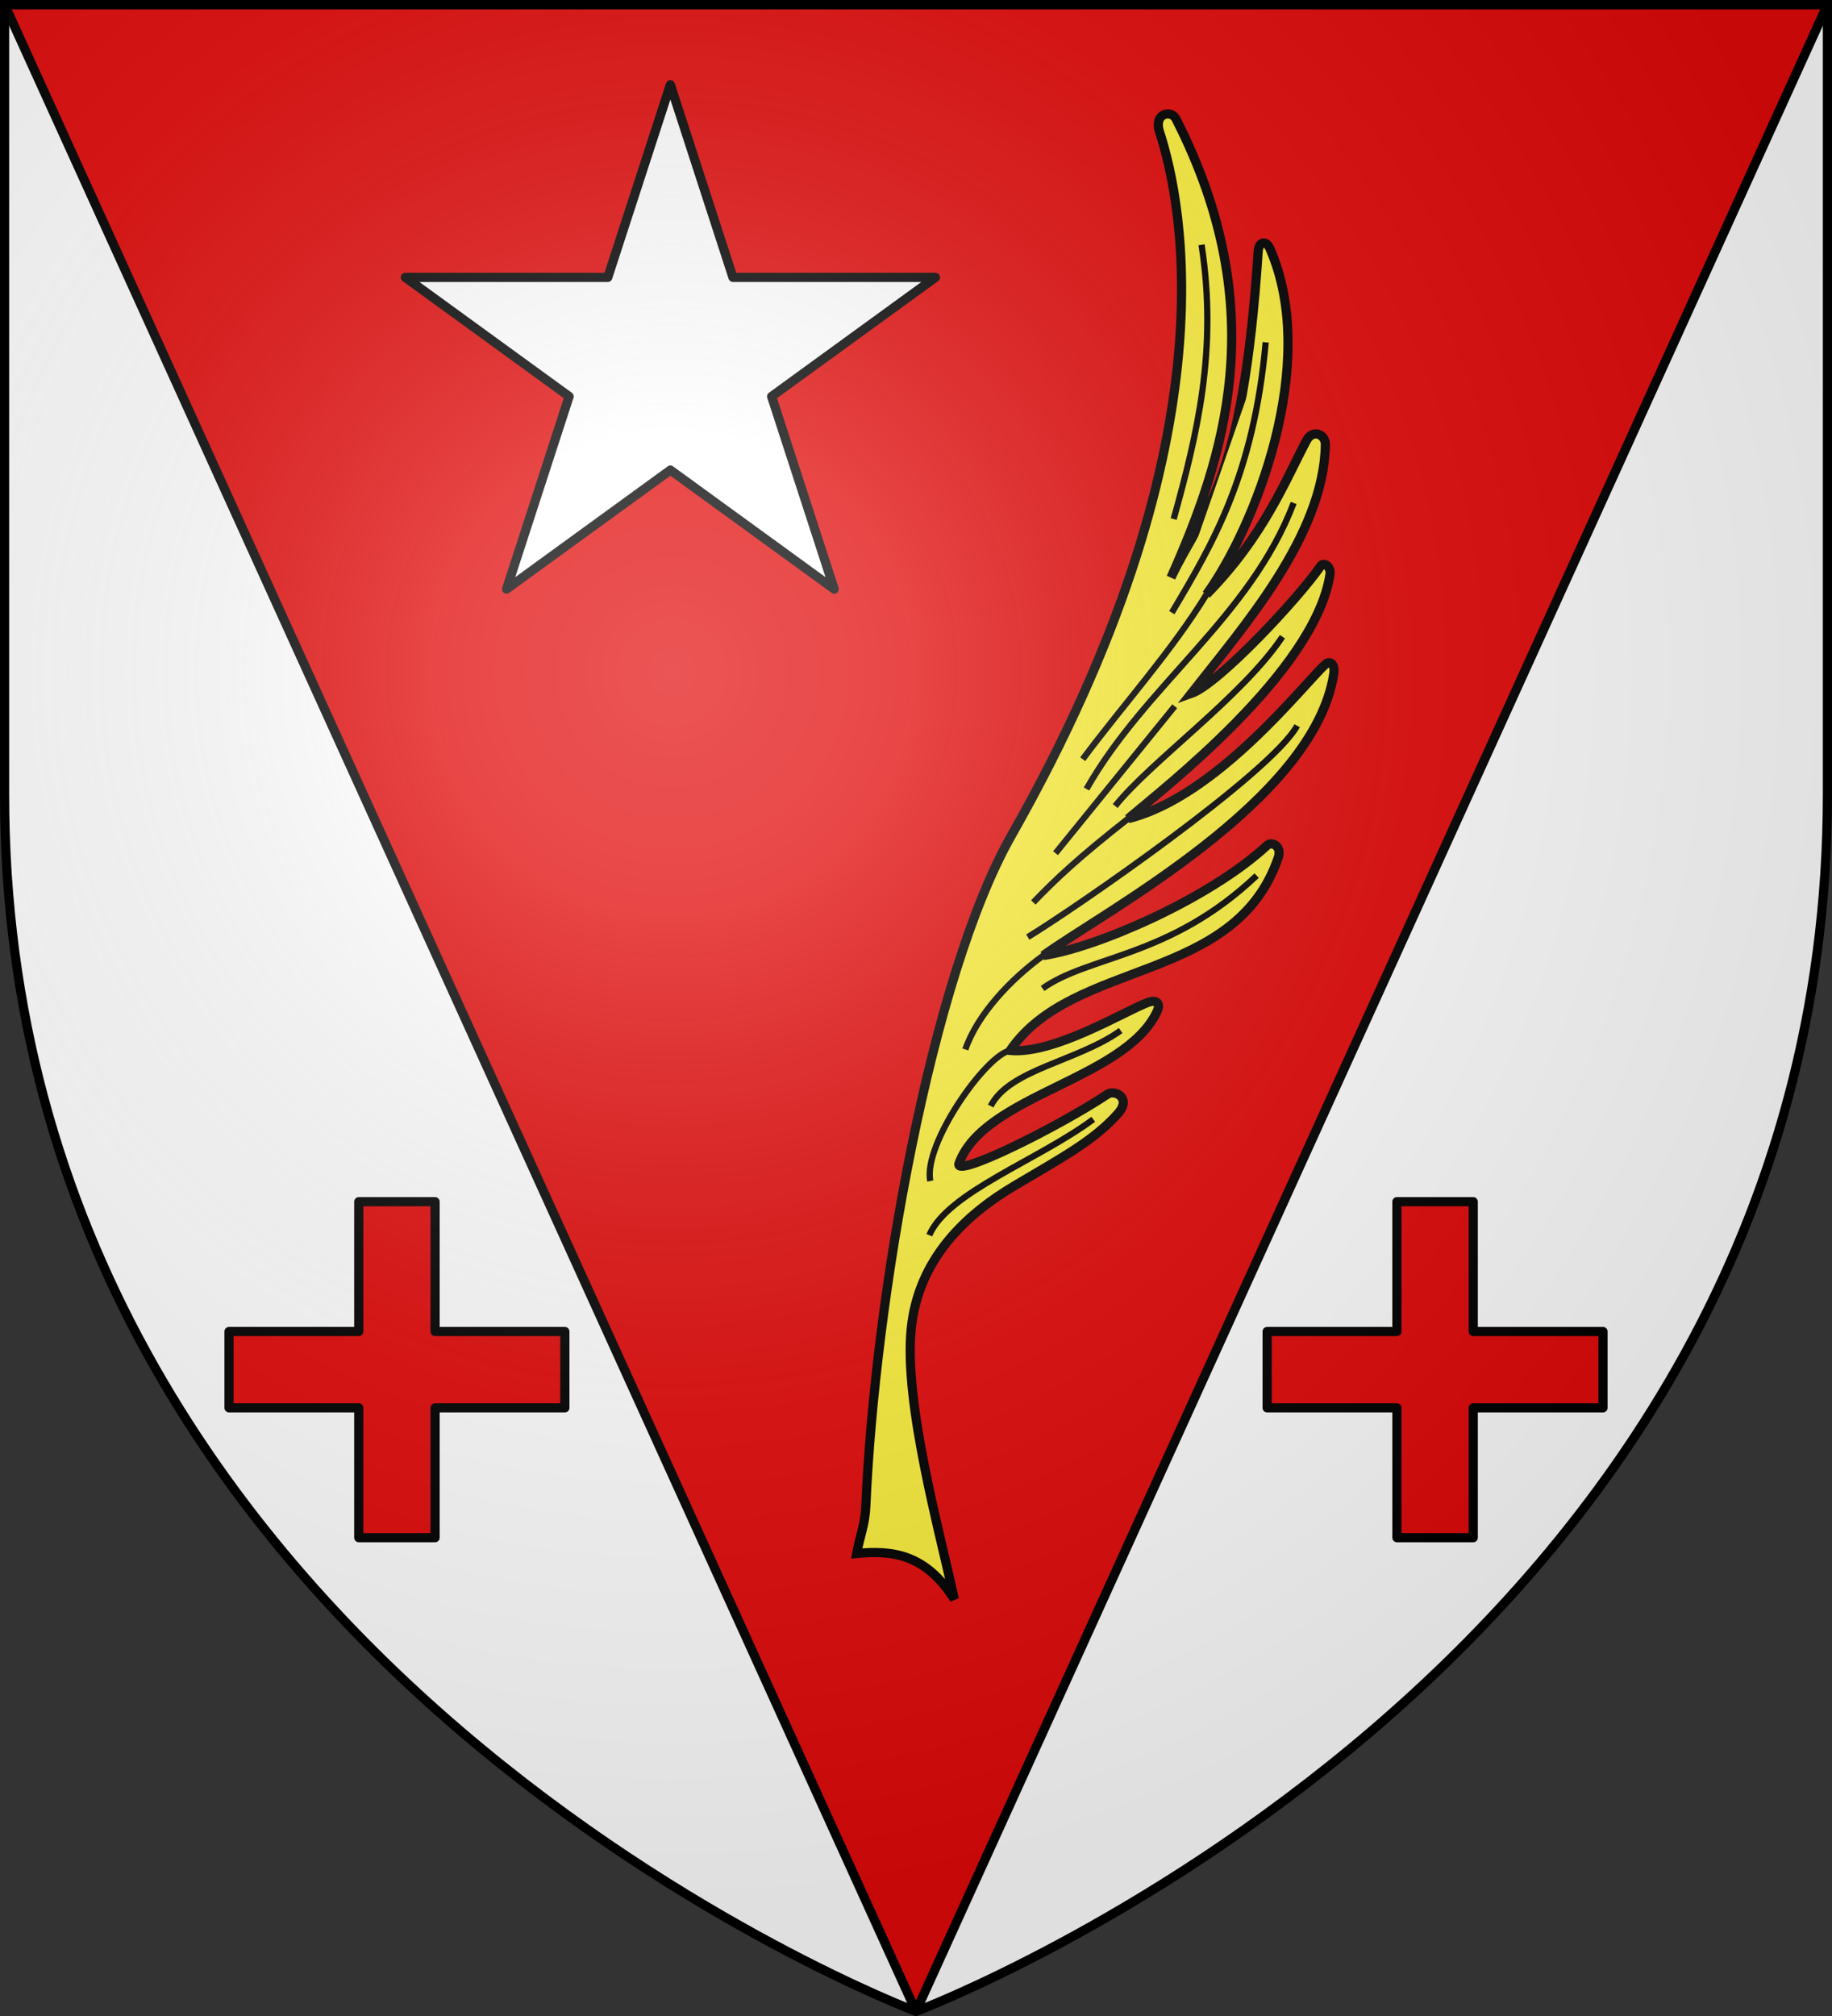 <?xml version="1.0" encoding="UTF-8" standalone="no"?>
<svg
   xmlns:dc="http://purl.org/dc/elements/1.1/"
   xmlns:cc="http://creativecommons.org/ns#"
   xmlns:rdf="http://www.w3.org/1999/02/22-rdf-syntax-ns#"
   xmlns:svg="http://www.w3.org/2000/svg"
   xmlns="http://www.w3.org/2000/svg"
   xmlns:xlink="http://www.w3.org/1999/xlink"
   xmlns:sodipodi="http://sodipodi.sourceforge.net/DTD/sodipodi-0.dtd"
   xmlns:inkscape="http://www.inkscape.org/namespaces/inkscape"
   width="600"
   height="660"
   viewBox="0 0 600 660"
   id="svg2"
   sodipodi:version="0.32"
   inkscape:version="0.46"
   sodipodi:docname="Blason_ville_fr_Saint-Auban-A_06.svg"
   inkscape:output_extension="org.inkscape.output.svg.inkscape"
   version="1.0">
  <rect x="0" y="0" width="600" height="660" fill="#333333" stroke="none"/>
  <sodipodi:namedview
     inkscape:window-height="977"
     inkscape:window-width="1280"
     inkscape:pageshadow="2"
     inkscape:pageopacity="0.0"
     guidetolerance="10.0"
     gridtolerance="10.0"
     objecttolerance="10.0"
     borderopacity="1.0"
     bordercolor="#666666"
     pagecolor="#ffffff"
     id="base"
     showgrid="false"
     inkscape:zoom="1.1863636"
     inkscape:cx="300"
     inkscape:cy="330"
     inkscape:window-x="-4"
     inkscape:window-y="-4"
     inkscape:current-layer="layer3"
     inkscape:object-nodes="true" />
  <defs
     id="defs4">
    <radialGradient
       id="Gradient1"
       gradientUnits="userSpaceOnUse"
       cx="-80"
       cy="-80"
       r="405">
      <stop
         style="stop-color:#fff;stop-opacity:0.31"
         offset="0"
         id="stop7" />
      <stop
         style="stop-color:#fff;stop-opacity:0.25"
         offset="0.19"
         id="stop9" />
      <stop
         style="stop-color:#6b6b6b;stop-opacity:0.125"
         offset="0.6"
         id="stop11" />
      <stop
         style="stop-color:#000;stop-opacity:0.125"
         offset="1"
         id="stop13" />
    </radialGradient>
    <clipPath
       id="shield_cut">
      <path
         id="shield"
         d="M -298.5,-298.5 L 298.5,-298.5 L 298.5,-40 C 298.5,246.31 0,358.5 0,358.5 C 0,358.5 -298.5,246.31 -298.5,-40 L -298.5,-298.5 z" />
    </clipPath>
  </defs>
  <g
     id="layer4"
     inkscape:label="Fond écu"
     inkscape:groupmode="layer"
     transform="translate(300,300)">
    <use
       xlink:href="#shield"
       id="use18"
       style="fill:#ffffff"
       x="0"
       y="0"
       width="600"
       height="660" />
    <path
       style="opacity:1;fill:#e20909;fill-opacity:1;stroke:#000000;stroke-width:3;stroke-linecap:butt;stroke-linejoin:round;stroke-miterlimit:4;stroke-dasharray:none;stroke-opacity:1"
       d="M -298.5,-298.5 L 0,358.5 L 298.5,-298.5 L -298.5,-298.5 z"
       id="path2403" />
  </g>
  <g
     id="layer3"
     inkscape:label="Meubles"
     inkscape:groupmode="layer"
     transform="translate(300,300)">
    <g
       transform="matrix(-0.866,0.48,0.48,0.866,54.83,-389.943)"
       id="g5149">
      <path
         sodipodi:nodetypes="ccsssscsscsscsscsscsscsssssssc"
         id="path3909"
         d="M 337.735,521.217 C 338.758,503.31 348.072,496.945 358.649,492.338 C 354.908,487.809 351.628,485.4 348.405,480.13 C 312.542,421.501 244.818,337.629 198.716,309.481 C 72.156,232.21 48.047,154.936 43.126,129.689 C 41.93,123.553 36.193,125.073 36.318,128.732 C 38.744,199.914 77.286,234.895 111.295,260.533 C 91.047,245.966 76.374,246.396 33.74,180.12 C 32.07,177.524 29.605,177.999 29.933,181.398 C 33.901,222.529 78.883,259.389 103.716,271.095 C 77.671,263.431 62.201,250.446 50.098,242.62 C 46.364,240.206 43.653,243.926 45.282,246.779 C 60.218,272.925 98.82,286.617 124.05,297.296 C 114.423,298.915 77.572,286.899 66.029,281.153 C 64.687,280.485 63.027,282.887 64.853,285.219 C 84.882,310.795 147.063,320.292 162.312,323.374 C 132.857,331.289 89.307,312.331 80.46,310.376 C 78.584,309.961 77.559,311.814 79.636,314.492 C 105.705,348.085 184.477,346.395 208.792,349.352 C 192.667,355.442 152.171,359.68 126.422,353.396 C 124.285,352.875 122.245,356.072 125.079,358.648 C 157.858,388.427 200.513,354.938 233.646,371.493 C 221.455,379.704 194.57,378.445 186.036,379.695 C 183.183,380.112 182.31,381.908 184.86,383.761 C 205.053,398.433 248.37,380.107 266.52,395.959 C 270.586,399.51 232.627,401.354 212.399,399.759 C 209.637,399.541 205.936,404.709 212.585,407.038 C 223.609,410.902 235.148,410.799 253.65,411.298 C 272.986,411.82 293.611,417.094 306.82,436.07 C 320.986,456.423 331.428,500.552 337.735,521.217 z"
         style="opacity:1;fill:#fcef3c;fill-opacity:1;stroke:#000000;stroke-width:3.03;stroke-linejoin:miter;stroke-miterlimit:4;stroke-dasharray:none;stroke-opacity:1" />
      <path
         sodipodi:nodetypes="cc"
         id="path4681"
         d="M 101.13,244.032 C 80.624,223.203 61.223,202.091 49.096,169.187"
         style="opacity:1;fill:#fcef3c;fill-opacity:1;stroke:#000000;stroke-width:2.062;stroke-linejoin:miter;stroke-miterlimit:4;stroke-dasharray:none;stroke-opacity:1" />
      <path
         sodipodi:nodetypes="cc"
         id="path4683"
         d="M 116.662,270.8 C 93.717,257.439 70.762,243.961 46.176,207.677"
         style="opacity:1;fill:#fcef3c;fill-opacity:1;stroke:#000000;stroke-width:2.062;stroke-linejoin:miter;stroke-miterlimit:4;stroke-dasharray:none;stroke-opacity:1" />
      <path
         id="path4685"
         d="M 103.716,271.095 C 123.001,281.991 145.247,289.563 165.932,298.887"
         style="opacity:1;fill:#fcef3c;fill-opacity:1;stroke:#000000;stroke-width:2.062;stroke-linejoin:miter;stroke-miterlimit:4;stroke-dasharray:none;stroke-opacity:1"
         sodipodi:nodetypes="cc" />
      <path
         sodipodi:nodetypes="cc"
         id="path4687"
         d="M 63.831,258.617 C 94.702,284.713 135.68,287.41 169.613,308.118"
         style="opacity:1;fill:#fcef3c;fill-opacity:1;stroke:#000000;stroke-width:2.062;stroke-linejoin:miter;stroke-miterlimit:4;stroke-dasharray:none;stroke-opacity:1" />
      <path
         sodipodi:nodetypes="cc"
         id="path4689"
         d="M 130.833,298.34 L 188.865,321.716"
         style="opacity:1;fill:#fcef3c;fill-opacity:1;stroke:#000000;stroke-width:2.062;stroke-linejoin:miter;stroke-miterlimit:4;stroke-dasharray:none;stroke-opacity:1" />
      <path
         sodipodi:nodetypes="cc"
         id="path4691"
         d="M 88.522,295.507 C 109.732,306.405 146.788,310.491 164.046,317.641"
         style="opacity:1;fill:#fcef3c;fill-opacity:1;stroke:#000000;stroke-width:2.062;stroke-linejoin:miter;stroke-miterlimit:4;stroke-dasharray:none;stroke-opacity:1" />
      <path
         sodipodi:nodetypes="cc"
         id="path4693"
         d="M 162.312,323.374 C 182.644,326.645 192.695,329.164 203.19,332.394"
         style="opacity:1;fill:#fcef3c;fill-opacity:1;stroke:#000000;stroke-width:2.062;stroke-linejoin:miter;stroke-miterlimit:4;stroke-dasharray:none;stroke-opacity:1" />
      <path
         sodipodi:nodetypes="cc"
         id="path4695"
         d="M 98.541,323.607 C 113.683,333.135 192.608,340.851 210.336,341.531"
         style="opacity:1;fill:#fcef3c;fill-opacity:1;stroke:#000000;stroke-width:2.062;stroke-linejoin:miter;stroke-miterlimit:4;stroke-dasharray:none;stroke-opacity:1" />
      <path
         sodipodi:nodetypes="cc"
         id="path4697"
         d="M 208.792,349.352 C 221.763,350.932 237.118,355.671 246.423,364.011"
         style="opacity:1;fill:#fcef3c;fill-opacity:1;stroke:#000000;stroke-width:2.062;stroke-linejoin:miter;stroke-miterlimit:4;stroke-dasharray:none;stroke-opacity:1" />
      <path
         sodipodi:nodetypes="cs"
         id="path4699"
         d="M 134.278,360.457 C 172.622,370.321 195.571,356.6 214.295,358.759"
         style="opacity:1;fill:#fcef3c;fill-opacity:1;stroke:#000000;stroke-width:2.062;stroke-linejoin:miter;stroke-miterlimit:4;stroke-dasharray:none;stroke-opacity:1" />
      <path
         sodipodi:nodetypes="cc"
         id="path4701"
         d="M 233.646,371.493 C 241.395,368.916 273.911,384.639 277.639,396.434"
         style="opacity:1;fill:#fcef3c;fill-opacity:1;stroke:#000000;stroke-width:2.062;stroke-linejoin:miter;stroke-miterlimit:4;stroke-dasharray:none;stroke-opacity:1" />
      <path
         sodipodi:nodetypes="cc"
         id="path4703"
         d="M 198.449,383.455 C 215.996,385.442 236.793,376.801 248.152,384.443"
         style="opacity:1;fill:#fcef3c;fill-opacity:1;stroke:#000000;stroke-width:2.062;stroke-linejoin:miter;stroke-miterlimit:4;stroke-dasharray:none;stroke-opacity:1" />
      <path
         sodipodi:nodetypes="cc"
         id="path4707"
         d="M 220.6,404.721 C 242.954,407.736 274.396,402.451 286.616,411.942"
         style="opacity:1;fill:#fcef3c;fill-opacity:1;stroke:#000000;stroke-width:2.062;stroke-linejoin:miter;stroke-miterlimit:4;stroke-dasharray:none;stroke-opacity:1" />
    </g>
    <g
       transform="translate(-867.495,-1082.357)"
       id="g3714" />
    <g
       transform="translate(-867.495,-1082.357)"
       inkscape:label="Fond d'écu"
       id="layer9">
      <g
         id="g2807"
         inkscape:label="Meubles"
         transform="matrix(2,0,0,2,-732.892,-1853.188)" />
      <g
         id="g4626"
         inkscape:label="Meubles"
         transform="matrix(2,0,0,2,1696.976,-413.55)" />
      <g
         transform="matrix(2,0,0,2,-732.892,-453.188)"
         inkscape:label="Meubles"
         id="g5271" />
      <g
         transform="matrix(2,0,0,2,-732.892,-453.188)"
         inkscape:label="Reflet final"
         id="g5273" />
      <g
         transform="matrix(2,0,0,2,-732.892,-453.188)"
         inkscape:label="Contour final"
         id="g5275" />
    </g>
    <g
       transform="translate(-867.495,-1082.357)"
       inkscape:label="Reflet final"
       id="layer6" />
    <g
       transform="translate(-867.495,-1082.357)"
       inkscape:label="Contour final"
       id="layer5" />
    <g
       transform="translate(-380.445,-463.199)"
       inkscape:label="Meubles"
       id="g2721" />
    <path
       id="rect2477"
       d="M -80.445,-272.264 L -100.939,-209.186 L -167.256,-209.186 L -113.604,-170.211 L -134.098,-107.133 L -80.445,-146.109 L -26.792,-107.133 L -47.286,-170.211 L 6.366,-209.186 L -59.951,-209.186 L -80.445,-272.264 z"
       style="fill:#ffffff;fill-opacity:1;stroke:#000000;stroke-width:3;stroke-linecap:butt;stroke-linejoin:round;stroke-miterlimit:4;stroke-dasharray:none;stroke-opacity:1" />
    <path
       style="opacity:1;fill:#e20909;fill-opacity:1;stroke:#000000;stroke-width:3;stroke-linecap:butt;stroke-linejoin:round;stroke-miterlimit:4;stroke-dasharray:none;stroke-opacity:1"
       d="M -182.5,93.406 L -182.5,135.906 L -225,135.906 L -225,160.906 L -182.5,160.906 L -182.5,203.406 L -157.5,203.406 L -157.5,160.906 L -115,160.906 L -115,135.906 L -157.5,135.906 L -157.5,93.406 L -182.5,93.406 z"
       id="rect3416" />
    <use
       x="0"
       y="0"
       xlink:href="#rect3416"
       id="use3421"
       transform="translate(340,0)"
       width="600"
       height="660" />
  </g>
  <g
     id="layer2"
     inkscape:label="Reflet final"
     inkscape:groupmode="layer"
     transform="translate(300,300)"
     sodipodi:insensitive="true">
    <use
       xlink:href="#shield"
       id="use22"
       style="fill:url(#Gradient1)"
       x="0"
       y="0"
       width="600"
       height="660" />
  </g>
  <g
     id="layer1"
     inkscape:label="Contour final"
     inkscape:groupmode="layer"
     transform="translate(300,300)"
     sodipodi:insensitive="true">
    <use
       xlink:href="#shield"
       style="fill:none;stroke:#000000;stroke-width:3"
       id="use25"
       x="0"
       y="0"
       width="600"
       height="660" />
  </g>
</svg>
